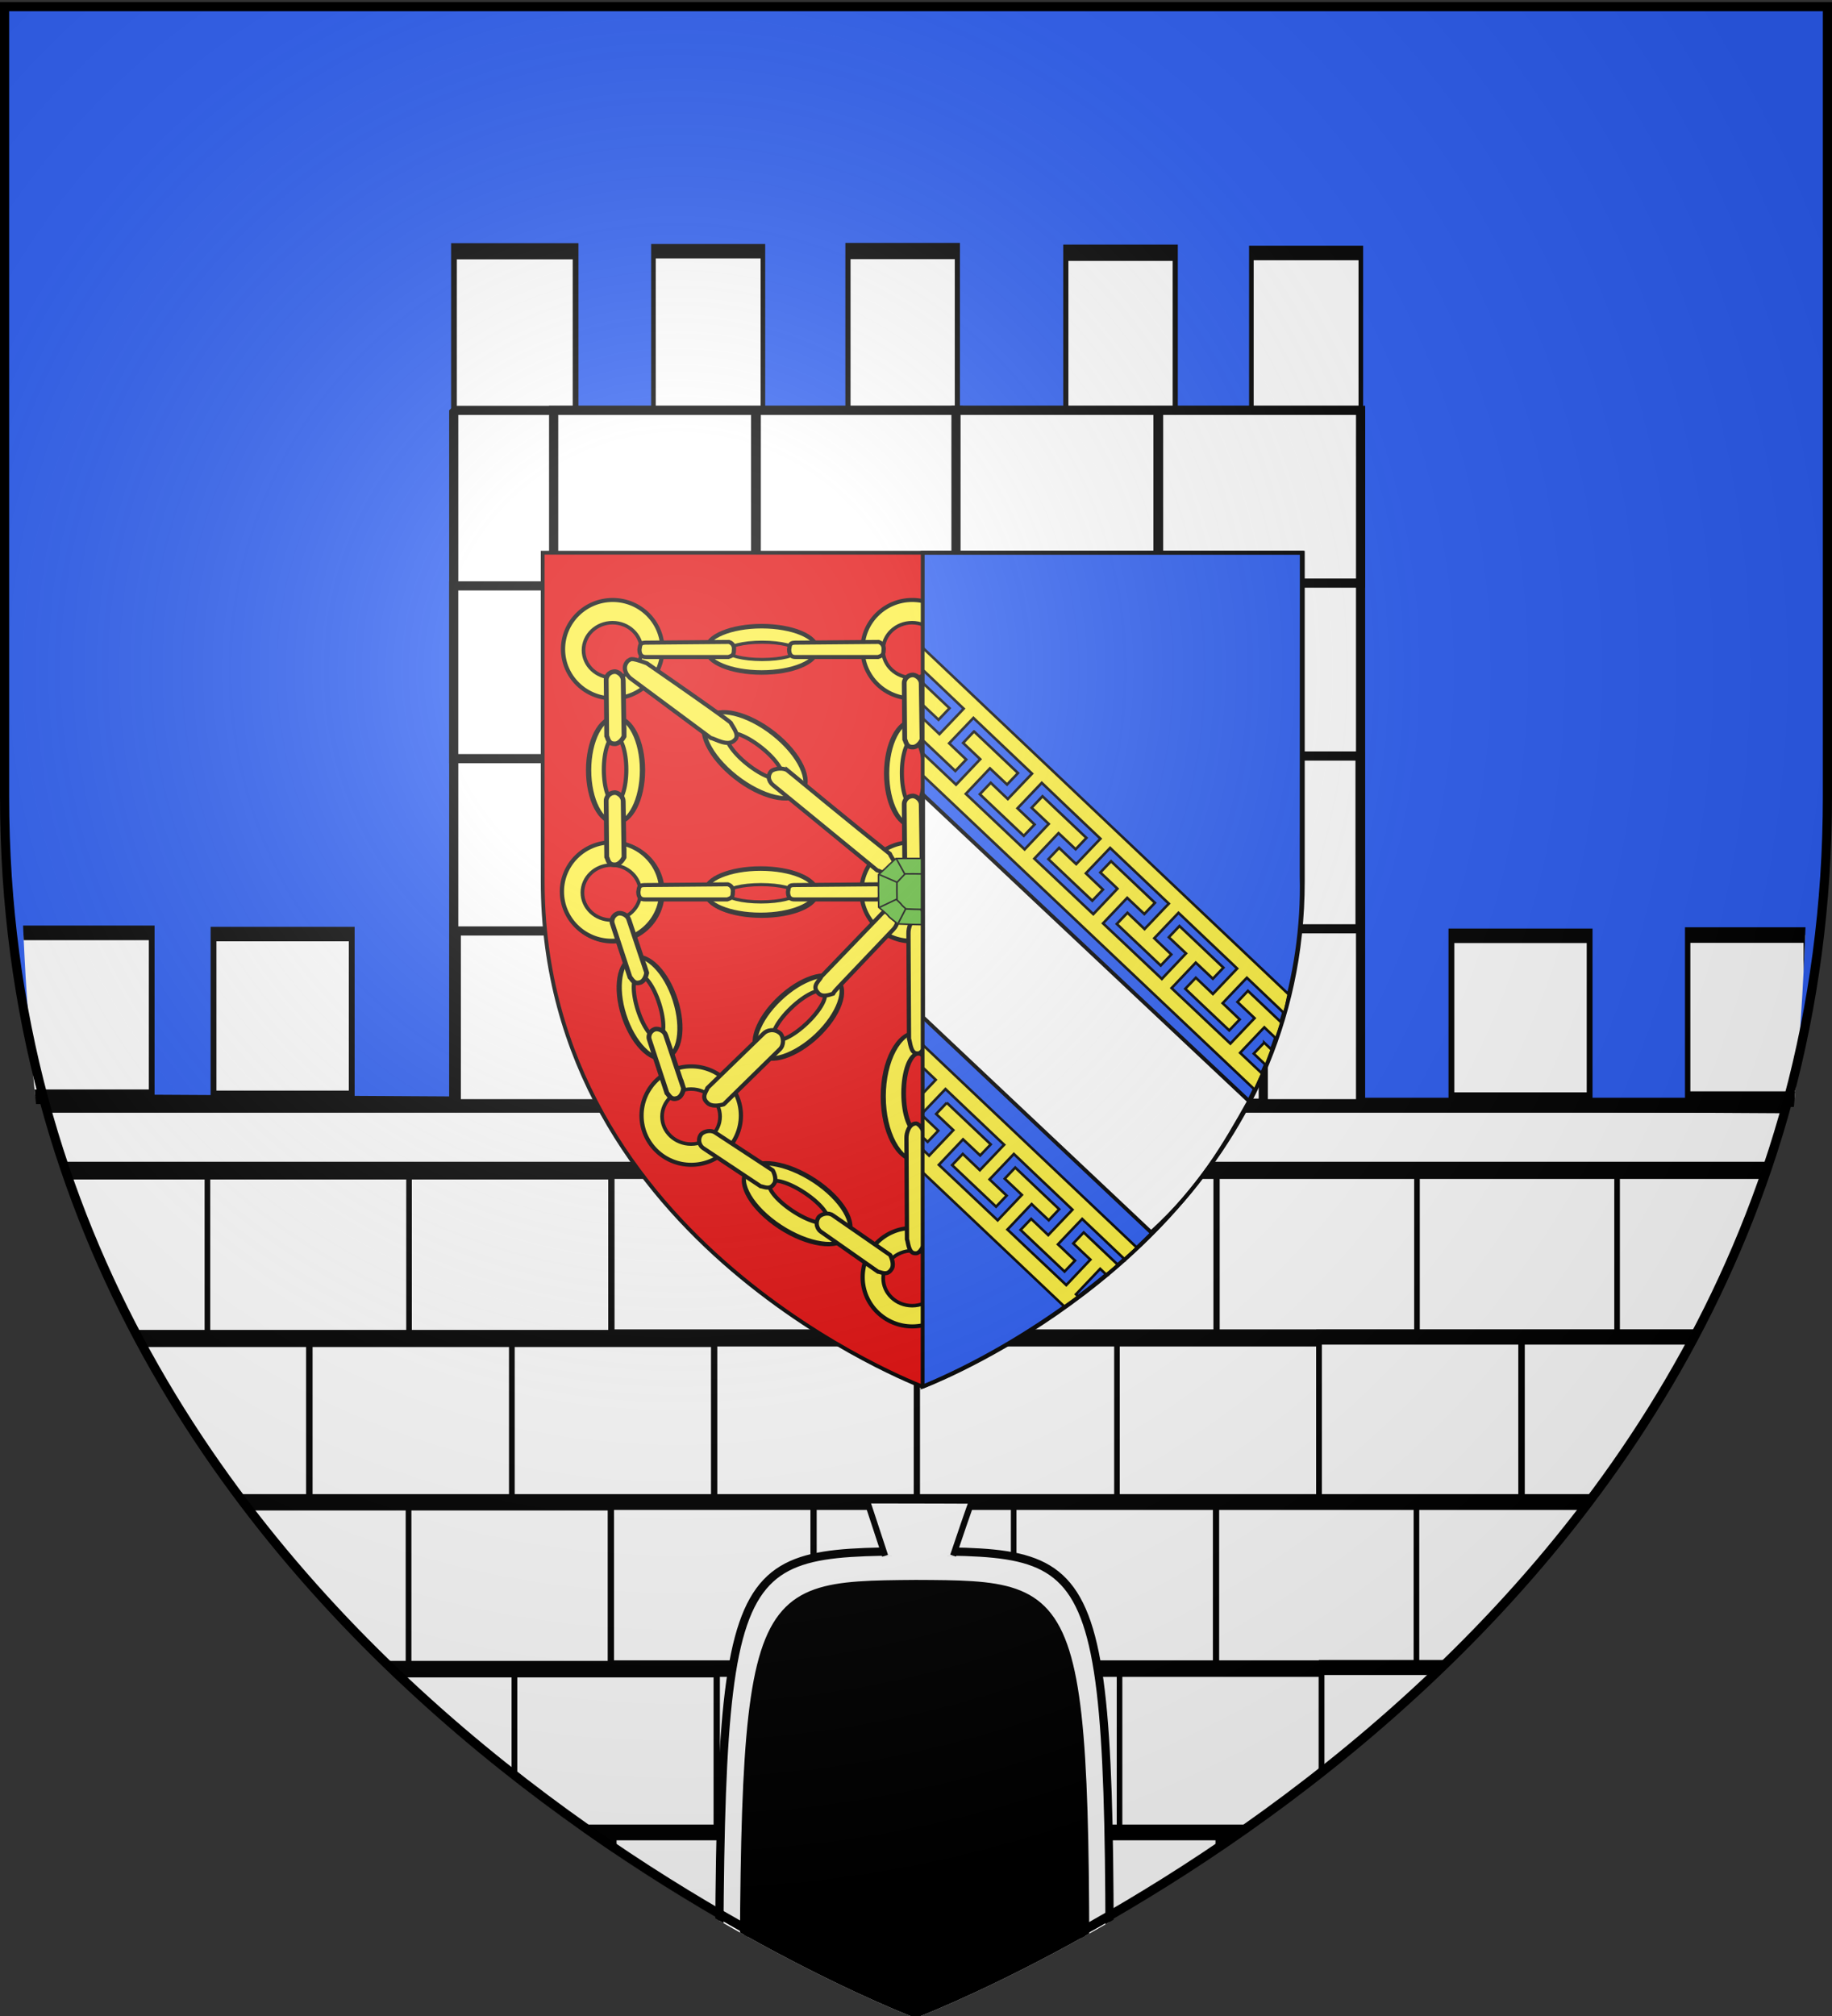 <svg xmlns="http://www.w3.org/2000/svg" xmlns:xlink="http://www.w3.org/1999/xlink" height="660" width="600" version="1.0"><rect width="100%" height="100%" fill="#333333" stroke="none"/><defs><clipPath clipPathUnits="userSpaceOnUse" id="i"><path d="M-302.304 458.255s-331.24-123.867-331.24-438.662v-285.13h662.48v285.13c0 314.795-331.24 438.662-331.24 438.662z" style="opacity:1;fill:none;fill-opacity:1;fill-rule:evenodd;stroke:#000;stroke-width:3.319;stroke-linecap:butt;stroke-linejoin:miter;stroke-miterlimit:4;stroke-dasharray:none;stroke-opacity:1;display:inline"/></clipPath><clipPath clipPathUnits="userSpaceOnUse" id="g"><path d="M-475.026 520.766s-298.5-112.32-298.5-397.772v-258.551h597v258.551c0 285.452-298.5 397.772-298.5 397.772z" style="opacity:1;fill:none;fill-opacity:1;fill-rule:evenodd;stroke:#000;stroke-width:3;stroke-linecap:butt;stroke-linejoin:miter;stroke-miterlimit:4;stroke-dasharray:none;stroke-opacity:1;display:inline"/></clipPath><clipPath clipPathUnits="userSpaceOnUse" id="f"><path d="M-475.026 520.766s-298.5-112.32-298.5-397.772v-258.551h597v258.551c0 285.452-298.5 397.772-298.5 397.772z" style="opacity:1;fill:none;fill-opacity:1;fill-rule:evenodd;stroke:#000;stroke-width:3;stroke-linecap:butt;stroke-linejoin:miter;stroke-miterlimit:4;stroke-dasharray:none;stroke-opacity:1;display:inline"/></clipPath><clipPath clipPathUnits="userSpaceOnUse" id="e"><path d="M-475.026 520.766s-298.5-112.32-298.5-397.772v-258.551h597v258.551c0 285.452-298.5 397.772-298.5 397.772z" style="opacity:1;fill:none;fill-opacity:1;fill-rule:evenodd;stroke:#000;stroke-width:3;stroke-linecap:butt;stroke-linejoin:miter;stroke-miterlimit:4;stroke-dasharray:none;stroke-opacity:1;display:inline"/></clipPath><clipPath clipPathUnits="userSpaceOnUse" id="d"><path d="M-475.026 520.766s-298.5-112.32-298.5-397.772v-258.551h597v258.551c0 285.452-298.5 397.772-298.5 397.772z" style="opacity:1;fill:none;fill-opacity:1;fill-rule:evenodd;stroke:#000;stroke-width:3;stroke-linecap:butt;stroke-linejoin:miter;stroke-miterlimit:4;stroke-dasharray:none;stroke-opacity:1;display:inline"/></clipPath><clipPath clipPathUnits="userSpaceOnUse" id="c"><path d="M300.398 532.707S.883 490.623.883 383.67v-96.874h599.031v96.874c0 106.954-299.516 149.038-299.516 149.038z" style="opacity:1;fill:none;fill-opacity:1;fill-rule:evenodd;stroke:#000;stroke-width:1.839;stroke-linecap:butt;stroke-linejoin:miter;stroke-miterlimit:4;stroke-dasharray:none;stroke-opacity:1;display:inline"/></clipPath><linearGradient id="b"><stop style="stop-color:white;stop-opacity:.314" offset="0"/><stop offset=".19" style="stop-color:white;stop-opacity:.251"/><stop style="stop-color:#6b6b6b;stop-opacity:.125" offset=".6"/><stop style="stop-color:black;stop-opacity:.125" offset="1"/></linearGradient><linearGradient id="a"><stop offset="0" style="stop-color:#fd0000;stop-opacity:1"/><stop style="stop-color:#e77275;stop-opacity:.659" offset=".5"/><stop style="stop-color:black;stop-opacity:.323" offset="1"/></linearGradient><radialGradient xlink:href="#b" id="j" gradientUnits="userSpaceOnUse" gradientTransform="matrix(1.353 0 0 1.349 -77.63 -85.747)" cx="221.445" cy="226.331" fx="221.445" fy="226.331" r="300"/></defs><g style="display:inline"><path style="fill:#2b5df2;fill-opacity:1;fill-rule:evenodd;stroke:none;stroke-width:1px;stroke-linecap:butt;stroke-linejoin:miter;stroke-opacity:1" d="M300 658.5s298.5-112.32 298.5-397.772V2.176H1.5v258.552C1.5 546.18 300 658.5 300 658.5z"/><g transform="matrix(.997 0 0 2.669 .003 -761.997)" style="fill:#fff;stroke:#000;stroke-width:1.839;stroke-miterlimit:4;stroke-dasharray:none;stroke-opacity:1;display:inline" clip-path="url(#c)"><path style="fill:#fff;fill-opacity:1;stroke:#000;stroke-width:1.839;stroke-miterlimit:4;stroke-dasharray:none;stroke-opacity:1" d="M200.949 429.191h66.368v20.291h-66.368z"/><path style="fill:#fff;fill-opacity:1;stroke:#000;stroke-width:1.839;stroke-miterlimit:4;stroke-dasharray:none;stroke-opacity:1;display:inline" d="M267.529 429.191h66.368v20.291h-66.368z"/><path style="fill:#fff;fill-opacity:1;stroke:#000;stroke-width:1.839;stroke-miterlimit:4;stroke-dasharray:none;stroke-opacity:1;display:inline" d="M333.157 429.191h66.368v20.291h-66.368zM399.737 429.191h66.368v20.291h-66.368z"/><path style="fill:#fff;fill-opacity:1;stroke:#000;stroke-width:1.839;stroke-miterlimit:4;stroke-dasharray:none;stroke-opacity:1;display:inline" d="M465.47 429.191h66.368v20.291H465.47z"/><path style="fill:#fff;fill-opacity:1;stroke:#000;stroke-width:1.839;stroke-miterlimit:4;stroke-dasharray:none;stroke-opacity:1;display:inline" d="M531.205 429.191h67.564v20.291h-67.564zM134.351 429.257h66.368v20.291h-66.368z"/><path style="fill:#fff;fill-opacity:1;stroke:#000;stroke-width:1.839;stroke-miterlimit:4;stroke-dasharray:none;stroke-opacity:1;display:inline" d="M67.994 429.257h66.368v20.291H67.994z"/><path style="fill:#fff;fill-opacity:1;stroke:#000;stroke-width:1.839;stroke-miterlimit:4;stroke-dasharray:none;stroke-opacity:1;display:inline" d="M1.759 429.256h66.368v20.291H1.759zM234.709 449.74h66.368v20.291h-66.368zM301.289 449.74h66.368v20.291h-66.368z"/><path style="fill:#fff;fill-opacity:1;stroke:#000;stroke-width:1.839;stroke-miterlimit:4;stroke-dasharray:none;stroke-opacity:1;display:inline" d="M366.917 449.74h66.368v20.291h-66.368zM168.111 449.806h66.368v20.291h-66.368z"/><path style="fill:#fff;fill-opacity:1;stroke:#000;stroke-width:1.839;stroke-miterlimit:4;stroke-dasharray:none;stroke-opacity:1;display:inline" d="M101.754 449.806h66.368v20.291h-66.368zM35.096 449.805h66.368v20.291H35.096zM499.962 449.515h66.368v20.291h-66.368zM433.305 449.514h66.368v20.291h-66.368z"/><path d="M1.478 469.693h595.941" style="fill:#fff;fill-rule:evenodd;stroke:#000;stroke-width:1.839;stroke-linecap:butt;stroke-linejoin:miter;stroke-miterlimit:4;stroke-dasharray:none;stroke-opacity:1;display:inline"/><path style="fill:#fff;fill-opacity:1;stroke:#000;stroke-width:1.839;stroke-miterlimit:4;stroke-dasharray:none;stroke-opacity:1;display:inline" d="M200.775 469.787h66.368v20.291h-66.368zM267.355 469.787h66.368v20.291h-66.368z"/><path style="fill:#fff;fill-opacity:1;stroke:#000;stroke-width:1.839;stroke-miterlimit:4;stroke-dasharray:none;stroke-opacity:1;display:inline" d="M332.983 469.787h66.368v20.291h-66.368zM399.562 469.787h66.368v20.291h-66.368z"/><path style="fill:#fff;fill-opacity:1;stroke:#000;stroke-width:1.839;stroke-miterlimit:4;stroke-dasharray:none;stroke-opacity:1;display:inline" d="M465.296 469.787h66.368v20.291h-66.368zM134.177 469.852h66.368v20.291h-66.368z"/><path style="fill:#fff;fill-opacity:1;stroke:#000;stroke-width:1.839;stroke-miterlimit:4;stroke-dasharray:none;stroke-opacity:1;display:inline" d="M67.819 469.852h66.368v20.291H67.819zM235.555 490.266h66.368v20.291h-66.368zM302.135 490.266h66.368v20.291h-66.368z"/><path style="fill:#fff;fill-opacity:1;stroke:#000;stroke-width:1.839;stroke-miterlimit:4;stroke-dasharray:none;stroke-opacity:1;display:inline" d="M367.762 490.266h66.368v20.291h-66.368zM168.957 490.331h66.368v20.291h-66.368z"/><path style="fill:#fff;fill-opacity:1;stroke:#000;stroke-width:1.839;stroke-miterlimit:4;stroke-dasharray:none;stroke-opacity:1;display:inline" d="M102.599 490.332h66.368v20.291h-66.368zM434.15 490.04h66.368v20.291H434.15z"/><path d="M2.323 510.22h595.942" style="fill:#fff;fill-rule:evenodd;stroke:#000;stroke-width:1.839;stroke-linecap:butt;stroke-linejoin:miter;stroke-miterlimit:4;stroke-dasharray:none;stroke-opacity:1;display:inline"/><path style="fill:#fff;fill-opacity:1;stroke:#000;stroke-width:1.839;stroke-miterlimit:4;stroke-dasharray:none;stroke-opacity:1;display:inline" d="M201.62 510.313h66.368v20.291H201.62zM268.2 510.313h66.368v20.291H268.2z"/><path style="fill:#fff;fill-opacity:1;stroke:#000;stroke-width:1.839;stroke-miterlimit:4;stroke-dasharray:none;stroke-opacity:1;display:inline" d="M333.828 510.313h66.368v20.291h-66.368zM.138 449.492h34.488v20.286H.138M566.675 489.671h31.395v20.59h-31.395zM566.252 449.687h32.591v19.693h-32.591zM1.79 421.068h596.813v7.852H1.79z"/></g><path style="fill:none;fill-opacity:1;fill-rule:nonzero;stroke:#000;stroke-width:3;stroke-linecap:round;stroke-linejoin:round;stroke-miterlimit:4;stroke-dasharray:none;stroke-dashoffset:0;stroke-opacity:1;display:inline" d="M-178.748 512.82c.526-9.224.798-18.669.798-28.283l.424-260.503-599.426-3.434-.146 263.937c0 11.688.403 23.125 1.173 34.22l597.177-5.937z" clip-path="url(#d)" transform="translate(774.408 138.996)"/><path style="fill:#fff;fill-opacity:1;stroke:#000;stroke-width:5.032;stroke-miterlimit:4;stroke-dasharray:none;stroke-opacity:1;display:inline" clip-path="url(#e)" transform="matrix(.35 0 0 1.015 653.883 136.052)" d="M-289.003 167.556h110.938v52.925h-110.938z"/><path style="fill:#fff;fill-opacity:1;stroke:#000;stroke-width:4.72;stroke-miterlimit:4;stroke-dasharray:none;stroke-opacity:1;display:inline" clip-path="url(#f)" transform="matrix(.398 0 0 1.014 314.564 136.35)" d="M-776.466 166.71h110.938v52.925h-110.938z"/><path id="h" style="fill:#fff;fill-opacity:1;stroke:#000;stroke-width:4.666;stroke-miterlimit:4;stroke-dasharray:none;stroke-opacity:1;display:inline" clip-path="url(#g)" transform="matrix(.408 0 0 1.013 318.43 136.398)" d="M-609.065 167.223h110.938v52.925h-110.938z"/><path transform="matrix(.408 0 0 1.013 723.854 136.97)" clip-path="url(#g)" style="fill:#fff;fill-opacity:1;stroke:#000;stroke-width:4.666;stroke-miterlimit:4;stroke-dasharray:none;stroke-opacity:1;display:inline" d="M-609.065 167.223h110.938v52.925h-110.938z"/><path style="fill:#fff;fill-opacity:1;stroke:#000;stroke-width:5.235;stroke-miterlimit:4;stroke-dasharray:none;stroke-opacity:1;display:inline" clip-path="url(#g)" transform="matrix(.359 0 0 1.013 367.335 -87.148)" d="M-609.065 167.223h110.938v52.925h-110.938z"/><use style="display:inline;stroke-width:3.366;stroke-miterlimit:4;stroke-dasharray:none" xlink:href="#h" transform="matrix(.792 0 0 1.003 158.624 -224.473)" width="600" height="660"/><path transform="matrix(.323 0 0 1.016 474.443 -87.726)" clip-path="url(#g)" style="fill:#fff;fill-opacity:1;stroke:#000;stroke-width:5.235;stroke-miterlimit:4;stroke-dasharray:none;stroke-opacity:1;display:inline" d="M-609.065 167.223h110.938v52.925h-110.938z"/><path style="fill:#fff;fill-opacity:1;stroke:#000;stroke-width:5.235;stroke-miterlimit:4;stroke-dasharray:none;stroke-opacity:1;display:inline" clip-path="url(#g)" transform="matrix(.323 0 0 1.016 545.797 -87.152)" d="M-609.065 167.223h110.938v52.925h-110.938z"/><use style="stroke-width:3.366;stroke-miterlimit:4;stroke-dasharray:none;display:inline" xlink:href="#h" transform="matrix(.792 0 0 1.003 354.454 -223.9)" width="600" height="660"/></g><g style="stroke-width:3;stroke-miterlimit:4;stroke-dasharray:none"><path style="opacity:1;fill:#fff;fill-opacity:1;fill-rule:evenodd;stroke:#000;stroke-width:3;stroke-linecap:round;stroke-linejoin:bevel;stroke-miterlimit:4;stroke-dasharray:none;stroke-dashoffset:0;stroke-opacity:1;display:inline" d="M1.501-408.499h296.998v226.998H1.501z" transform="translate(147.1 542.84)"/><path style="fill:#fff;fill-opacity:1;stroke:#000;stroke-width:3;stroke-miterlimit:4;stroke-dasharray:none;stroke-opacity:1;display:inline" d="M34.224-408.505h66.149v56.566H34.224zM100.585-408.505h66.149v56.566h-66.149z" transform="translate(147.1 542.84)"/><path style="fill:#fff;fill-opacity:1;stroke:#000;stroke-width:3;stroke-miterlimit:4;stroke-dasharray:none;stroke-opacity:1;display:inline" d="M165.996-408.506h66.149v56.566h-66.149zM232.356-408.505h66.149v56.566h-66.149zM67.873-351.219h66.149v56.566H67.873zM134.233-351.219h66.149v56.566h-66.149z" transform="translate(147.1 542.84)"/><path style="fill:#fff;fill-opacity:1;stroke:#000;stroke-width:3;stroke-miterlimit:4;stroke-dasharray:none;stroke-opacity:1;display:inline" d="M199.645-351.219h66.149v56.566h-66.149zM1.494-351.037h66.149v56.566H1.494z" transform="translate(147.1 542.84)"/><path style="fill:#fff;fill-opacity:1;stroke:#000;stroke-width:3;stroke-miterlimit:4;stroke-dasharray:none;stroke-opacity:1;display:inline" d="M34.051-295.334H100.2v56.566H34.051zM100.411-295.334h66.149v56.566h-66.149z" transform="translate(147.1 542.84)"/><path style="fill:#fff;fill-opacity:1;stroke:#000;stroke-width:3;stroke-miterlimit:4;stroke-dasharray:none;stroke-opacity:1;display:inline" d="M165.822-295.334h66.149v56.566h-66.149zM232.183-295.334h66.149v56.566h-66.149zM68.716-238.243h66.149v56.566H68.716zM135.076-238.243h66.149v56.566h-66.149z" transform="translate(147.1 542.84)"/><path style="fill:#fff;fill-opacity:1;stroke:#000;stroke-width:3;stroke-miterlimit:4;stroke-dasharray:none;stroke-opacity:1;display:inline" d="M200.488-238.243h66.149v56.566h-66.149zM2.337-238.061h66.149v56.566H2.337z" transform="translate(147.1 542.84)"/></g><g style="display:inline"><path style="fill:#e20909;fill-opacity:1;fill-rule:evenodd;stroke:none;stroke-width:1px;stroke-linecap:butt;stroke-linejoin:miter;stroke-opacity:1;display:inline" d="M-171.148 687.835s298.5-112.32 298.5-397.772V31.51h-597v258.552c0 285.451 298.5 397.772 298.5 397.772z" transform="matrix(.417 0 0 .416 373.194 167.844)"/><g style="fill:#fcef3c;display:inline"><g style="fill:#fcef3c;display:inline"><path style="fill:#fcef3c;stroke:#000;stroke-width:3;stroke-miterlimit:4;stroke-dasharray:none;stroke-opacity:1" transform="matrix(.463 0 0 .442 437.938 104.568)" d="M-421.775 589.704c0 20.13-15.737 36.45-35.148 36.45-19.412 0-35.148-16.32-35.148-36.45 0-20.13 15.736-36.45 35.148-36.45 19.411 0 35.148 16.32 35.148 36.45z"/><path style="fill:#e20909;stroke:#000;stroke-width:2.74;stroke-miterlimit:4;stroke-dasharray:none;stroke-opacity:1" transform="matrix(.442 0 0 .419 428 118.187)" d="M-434.793 590.355c0 11.863-9.617 21.48-21.48 21.48-11.862 0-21.479-9.617-21.479-21.48s9.617-21.48 21.48-21.48c11.862 0 21.479 9.617 21.479 21.48z"/></g><g style="fill:#fcef3c;display:inline"><path style="fill:#fcef3c;stroke:#000;stroke-width:3;stroke-miterlimit:4;stroke-dasharray:none;stroke-opacity:1" transform="matrix(.463 0 0 .442 586.724 104.568)" d="M-421.775 589.704c0 20.13-15.737 36.45-35.148 36.45-19.412 0-35.148-16.32-35.148-36.45 0-20.13 15.736-36.45 35.148-36.45 19.411 0 35.148 16.32 35.148 36.45z"/><path style="fill:#fcef3c;stroke:#000;stroke-width:2.74;stroke-miterlimit:4;stroke-dasharray:none;stroke-opacity:1" transform="matrix(.442 0 0 .419 576.785 118.187)" d="M-434.793 590.355c0 11.863-9.617 21.48-21.48 21.48-11.862 0-21.479-9.617-21.479-21.48s9.617-21.48 21.48-21.48c11.862 0 21.479 9.617 21.479 21.48z"/></g><g style="fill:#fcef3c;display:inline"><path style="fill:#fcef3c;stroke:#000;stroke-width:3;stroke-miterlimit:4;stroke-dasharray:none;stroke-opacity:1" transform="matrix(.463 0 0 .442 510.352 157.482)" d="M-421.775 589.704c0 20.13-15.737 36.45-35.148 36.45-19.412 0-35.148-16.32-35.148-36.45 0-20.13 15.736-36.45 35.148-36.45 19.411 0 35.148 16.32 35.148 36.45z"/><path style="fill:#e20909;stroke:#000;stroke-width:2.74;stroke-miterlimit:4;stroke-dasharray:none;stroke-opacity:1" transform="matrix(.442 0 0 .419 500.414 171.101)" d="M-434.793 590.355c0 11.863-9.617 21.48-21.48 21.48-11.862 0-21.479-9.617-21.479-21.48s9.617-21.48 21.48-21.48c11.862 0 21.479 9.617 21.479 21.48z"/></g><path style="fill:#fcef3c;stroke:#000;stroke-width:3.335;stroke-miterlimit:4;stroke-dasharray:none;stroke-opacity:1;display:inline" transform="matrix(-.262 -.25 -.367 .35 456.947 50.923)" d="M-287.596 562.246c.005 9.39-21.88 17.004-48.877 17.004-26.998 0-48.883-7.614-48.877-17.004-.006-9.39 21.879-17.005 48.877-17.005s48.882 7.614 48.877 17.005z"/><path style="fill:#fcef3c;stroke:#000;stroke-width:3.335;stroke-miterlimit:4;stroke-dasharray:none;stroke-opacity:1;display:inline" transform="matrix(-.262 .25 -.367 -.35 379.663 613.872)" d="M-287.596 562.246c.005 9.39-21.88 17.004-48.877 17.004-26.998 0-48.883-7.614-48.877-17.004-.006-9.39 21.879-17.005 48.877-17.005s48.882 7.614 48.877 17.005z"/><path style="fill:#e20909;stroke:#000;stroke-width:3.109;stroke-miterlimit:4;stroke-dasharray:none;stroke-opacity:1;display:inline" transform="matrix(-.272 .26 -.306 -.292 340.756 583.047)" d="M-307.43 557.995c.006 4.696-13.316 8.504-29.752 8.504-16.435 0-29.757-3.808-29.751-8.504-.006-4.695 13.316-8.503 29.751-8.503 16.436 0 29.758 3.808 29.752 8.503z"/><path style="fill:#fcef3c;fill-rule:evenodd;stroke:#000;stroke-width:3;stroke-linecap:butt;stroke-linejoin:miter;stroke-miterlimit:4;stroke-dasharray:none;stroke-opacity:1;display:inline" d="M-162.192 425.187c-41.566 42.677-39.598 40.712-39.598 40.712-3.048.92-9.006 2.046-11.825-1.357-4.352-4.202-.143-8.658.32-10.776l39.775-40.418c1.915-2.135 7.457-4.183 12.015.31 2.102 2.877 2.423 8.389-.687 11.529z" transform="matrix(.463 0 0 .442 330.469 155.608)"/><g style="fill:#fcef3c;display:inline"><path style="fill:#fcef3c;stroke:#000;stroke-width:2.871;stroke-miterlimit:4;stroke-dasharray:none;stroke-opacity:1" transform="matrix(.338 -.222 -.331 -.445 637.648 567.965)" d="M-287.596 562.246c.005 9.39-21.88 17.004-48.877 17.004-26.998 0-48.883-7.614-48.877-17.004-.006-9.39 21.879-17.005 48.877-17.005s48.882 7.614 48.877 17.005z"/><path style="fill:#fcef3c;stroke:#000;stroke-width:3.109;stroke-miterlimit:4;stroke-dasharray:none;stroke-opacity:1" transform="matrix(.315 -.211 -.248 -.338 582.87 510.524)" d="M-307.43 557.995c.006 4.696-13.316 8.504-29.752 8.504-16.435 0-29.757-3.808-29.751-8.504-.006-4.695 13.316-8.503 29.751-8.503 16.436 0 29.758 3.808 29.752 8.503z"/><path style="fill:#fcef3c;fill-rule:evenodd;stroke:#000;stroke-width:3;stroke-linecap:butt;stroke-linejoin:miter;stroke-miterlimit:4;stroke-dasharray:none;stroke-opacity:1;display:inline" d="M156.24 430.752c42.644 29.34 40.672 27.944 40.672 27.944 1.242 2.487 3.098 7.452.619 10.4-2.93 4.392-7.364 1.441-9.24 1.365l-40.446-28.14c-2.11-1.326-4.688-5.793-1.541-10.406 2.138-2.25 6.79-3.366 9.936-1.163zM239.41 492c42.563 30.89 40.596 29.42 40.596 29.42 1.239 2.618 3.091 7.846.617 10.95-2.925 4.623-7.35 1.517-9.222 1.436l-40.37-29.627c-2.106-1.395-4.68-6.098-1.538-10.955 2.134-2.37 6.778-3.544 9.917-1.225z" transform="matrix(.463 0 0 -.442 238.65 606.126)"/></g><path style="fill:#fcef3c;stroke:#000;stroke-width:2.542;stroke-miterlimit:4;stroke-dasharray:none;stroke-opacity:1;display:inline" transform="matrix(0 .432 -.66 0 671.58 504.327)" d="M-287.596 562.246c.005 9.39-21.88 17.004-48.877 17.004-26.998 0-48.883-7.614-48.877-17.004-.006-9.39 21.879-17.005 48.877-17.005s48.882 7.614 48.877 17.005z"/><path style="fill:#e20909;stroke:#000;stroke-width:2.738;stroke-miterlimit:4;stroke-dasharray:none;stroke-opacity:1;display:inline" transform="matrix(0 .435 -.566 0 616.59 504.562)" d="M-307.43 557.995c.006 4.696-13.316 8.504-29.752 8.504-16.435 0-29.757-3.808-29.751-8.504-.006-4.695 13.316-8.503 29.751-8.503 16.436 0 29.758 3.808 29.752 8.503z"/><path style="fill:#fcef3c;fill-rule:evenodd;stroke:#000;stroke-width:3;stroke-linecap:butt;stroke-linejoin:miter;stroke-miterlimit:4;stroke-dasharray:none;stroke-opacity:1;display:inline" d="M-59.606 491.476c.65 78.655.65 74.983.65 74.983-1.19 3.702-3.89 10.314-7.373 9.766-4.787.134-4.928-7.956-5.855-10.366l-.387-74.873c-.125-3.782 1.828-10.866 6.893-10.922 2.786.727 6.053 5.576 6.072 11.412z" transform="matrix(.463 0 0 .442 330.469 155.608)"/><g style="fill:#fcef3c;display:inline"><g style="fill:#fcef3c"><path style="fill:#fcef3c;stroke:#000;stroke-width:3;stroke-miterlimit:4;stroke-dasharray:none;stroke-opacity:1" transform="matrix(.463 0 0 .442 412.265 31.47)" d="M-421.775 589.704c0 20.13-15.737 36.45-35.148 36.45-19.412 0-35.148-16.32-35.148-36.45 0-20.13 15.736-36.45 35.148-36.45 19.411 0 35.148 16.32 35.148 36.45z"/><path style="fill:#fcef3c;stroke:#000;stroke-width:2.74;stroke-miterlimit:4;stroke-dasharray:none;stroke-opacity:1" transform="matrix(.496 0 0 .495 426.906 -.077)" d="M-434.793 590.355c0 11.863-9.617 21.48-21.48 21.48-11.862 0-21.479-9.617-21.479-21.48s9.617-21.48 21.48-21.48c11.862 0 21.479 9.617 21.479 21.48z"/></g><g style="fill:#fcef3c"><path style="fill:#fcef3c;stroke:#000;stroke-width:3;stroke-miterlimit:4;stroke-dasharray:none;stroke-opacity:1" transform="matrix(.463 0 0 .442 510.28 31.47)" d="M-421.775 589.704c0 20.13-15.737 36.45-35.148 36.45-19.412 0-35.148-16.32-35.148-36.45 0-20.13 15.736-36.45 35.148-36.45 19.411 0 35.148 16.32 35.148 36.45z"/><path style="fill:#fcef3c;stroke:#000;stroke-width:2.74;stroke-miterlimit:4;stroke-dasharray:none;stroke-opacity:1" transform="matrix(.496 0 0 .495 524.921 -.077)" d="M-434.793 590.355c0 11.863-9.617 21.48-21.48 21.48-11.862 0-21.479-9.617-21.479-21.48s9.617-21.48 21.48-21.48c11.862 0 21.479 9.617 21.479 21.48z"/></g><g style="fill:#fcef3c"><path style="fill:#fcef3c;stroke:#000;stroke-width:3;stroke-miterlimit:4;stroke-dasharray:none;stroke-opacity:1" transform="matrix(.463 0 0 .442 608.296 31.47)" d="M-421.775 589.704c0 20.13-15.737 36.45-35.148 36.45-19.412 0-35.148-16.32-35.148-36.45 0-20.13 15.736-36.45 35.148-36.45 19.411 0 35.148 16.32 35.148 36.45z"/><path style="fill:#fcef3c;stroke:#000;stroke-width:2.74;stroke-miterlimit:4;stroke-dasharray:none;stroke-opacity:1" transform="matrix(.496 0 0 .495 622.936 -.077)" d="M-434.793 590.355c0 11.863-9.617 21.48-21.48 21.48-11.862 0-21.479-9.617-21.479-21.48s9.617-21.48 21.48-21.48c11.862 0 21.479 9.617 21.479 21.48z"/></g><g style="fill:#fcef3c"><path style="fill:#fcef3c;stroke:#000;stroke-width:3.335;stroke-miterlimit:4;stroke-dasharray:none;stroke-opacity:1" transform="matrix(.372 0 0 .446 374.628 41.41)" d="M-287.596 562.246c.005 9.39-21.88 17.004-48.877 17.004-26.998 0-48.883-7.614-48.877-17.004-.006-9.39 21.879-17.005 48.877-17.005s48.882 7.614 48.877 17.005z"/><path style="fill:#fcef3c;stroke:#000;stroke-width:3.109;stroke-miterlimit:4;stroke-dasharray:none;stroke-opacity:1" transform="matrix(.43 0 0 .444 394.695 44.731)" d="M-307.43 557.995c.006 4.696-13.316 8.504-29.752 8.504-16.435 0-29.757-3.808-29.751-8.504-.006-4.695 13.316-8.503 29.751-8.503 16.436 0 29.758 3.808 29.752 8.503z"/></g><g style="fill:#fcef3c"><path style="fill:#fcef3c;stroke:#000;stroke-width:3.335;stroke-miterlimit:4;stroke-dasharray:none;stroke-opacity:1" transform="matrix(.372 0 0 .446 472.643 41.41)" d="M-287.596 562.246c.005 9.39-21.88 17.004-48.877 17.004-26.998 0-48.883-7.614-48.877-17.004-.006-9.39 21.879-17.005 48.877-17.005s48.882 7.614 48.877 17.005z"/><g style="fill:#fcef3c"><path style="fill:#fcef3c;stroke:#000;stroke-width:3.109;stroke-miterlimit:4;stroke-dasharray:none;stroke-opacity:1" transform="matrix(.43 0 0 .444 492.71 44.731)" d="M-307.43 557.995c.006 4.696-13.316 8.504-29.752 8.504-16.435 0-29.757-3.808-29.751-8.504-.006-4.695 13.316-8.503 29.751-8.503 16.436 0 29.758 3.808 29.752 8.503z"/></g></g><g style="fill:#fcef3c"><path style="fill:#fcef3c;fill-rule:evenodd;stroke:#000;stroke-width:3;stroke-linecap:butt;stroke-linejoin:miter;stroke-miterlimit:4;stroke-dasharray:none;stroke-opacity:1" d="M99.219 67.505c59.267-.452 59.418-.452 59.418-.452 2.79.827 3.882 2.705 3.469 5.127.1 3.329-2.105 3.427-3.921 4.072H99.822c-2.85.087-4.783-1.002-4.826-4.524.548-1.938-.174-4.21 4.223-4.223z" transform="matrix(.463 0 0 .442 165.54 260.545)"/></g><g style="fill:#fcef3c"><path style="fill:#fcef3c;fill-rule:evenodd;stroke:#000;stroke-width:3;stroke-linecap:butt;stroke-linejoin:miter;stroke-miterlimit:4;stroke-dasharray:none;stroke-opacity:1;display:inline" d="M209.203 67.82c59.267-.453 59.418-.453 59.418-.453 2.79.827 3.882 2.706 3.469 5.127.101 3.33-2.105 3.427-3.921 4.072h-58.363c-2.849.087-4.783-1.002-4.826-4.524.548-1.938-.174-4.21 4.223-4.223z" transform="matrix(.463 0 0 .442 163.599 260.406)"/></g><path style="fill:#fcef3c;fill-rule:evenodd;stroke:#000;stroke-width:3;stroke-linecap:butt;stroke-linejoin:miter;stroke-miterlimit:4;stroke-dasharray:none;stroke-opacity:1;display:inline" d="M317.706 68.091c59.267-.452 59.418-.452 59.418-.452 2.79.827 3.881 2.705 3.468 5.127.102 3.329-2.105 3.427-3.92 4.072h-58.363c-2.85.087-4.784-1.002-4.826-4.524.548-1.938-.175-4.21 4.223-4.223zM423.5 68.091c59.268-.452 59.419-.452 59.419-.452 2.79.827 3.881 2.705 3.468 5.127.102 3.329-2.105 3.427-3.92 4.072h-58.363c-2.85.087-4.784-1.002-4.826-4.524.548-1.938-.175-4.21 4.223-4.223z" transform="matrix(.463 0 0 .442 162.345 260.286)"/></g><g style="fill:#fcef3c;display:inline"><g style="fill:#fcef3c"><path style="fill:#fcef3c;stroke:#000;stroke-width:3;stroke-miterlimit:4;stroke-dasharray:none;stroke-opacity:1" transform="matrix(.463 0 0 .442 412.223 -48.12)" d="M-421.775 589.704c0 20.13-15.737 36.45-35.148 36.45-19.412 0-35.148-16.32-35.148-36.45 0-20.13 15.736-36.45 35.148-36.45 19.411 0 35.148 16.32 35.148 36.45z"/><path style="fill:#e20909;stroke:#000;stroke-width:2.74;stroke-miterlimit:4;stroke-dasharray:none;stroke-opacity:1" transform="matrix(.442 0 0 .419 402.285 -34.5)" d="M-434.793 590.355c0 11.863-9.617 21.48-21.48 21.48-11.862 0-21.479-9.617-21.479-21.48s9.617-21.48 21.48-21.48c11.862 0 21.479 9.617 21.479 21.48z"/></g><g style="fill:#fcef3c;display:inline"><path style="fill:#fcef3c;stroke:#000;stroke-width:3;stroke-miterlimit:4;stroke-dasharray:none;stroke-opacity:1" transform="matrix(.463 0 0 .442 608.397 -48.12)" d="M-421.775 589.704c0 20.13-15.737 36.45-35.148 36.45-19.412 0-35.148-16.32-35.148-36.45 0-20.13 15.736-36.45 35.148-36.45 19.411 0 35.148 16.32 35.148 36.45z"/><path style="fill:#fcef3c;stroke:#000;stroke-width:2.74;stroke-miterlimit:4;stroke-dasharray:none;stroke-opacity:1" transform="matrix(.442 0 0 .419 598.46 -34.5)" d="M-434.793 590.355c0 11.863-9.617 21.48-21.48 21.48-11.862 0-21.479-9.617-21.479-21.48s9.617-21.48 21.48-21.48c11.862 0 21.479 9.617 21.479 21.48z"/></g><g style="fill:#fcef3c"><path style="fill:#fcef3c;stroke:#000;stroke-width:3.335;stroke-miterlimit:4;stroke-dasharray:none;stroke-opacity:1" transform="matrix(.372 0 0 .446 472.71 -38.182)" d="M-287.596 562.246c.005 9.39-21.88 17.004-48.877 17.004-26.998 0-48.883-7.614-48.877-17.004-.006-9.39 21.879-17.005 48.877-17.005s48.882 7.614 48.877 17.005z"/><g style="fill:#fcef3c"><path style="fill:#fcef3c;stroke:#000;stroke-width:3.109;stroke-miterlimit:4;stroke-dasharray:none;stroke-opacity:1" transform="matrix(.38 0 0 .333 475.83 27.273)" d="M-307.43 557.995c.006 4.696-13.316 8.504-29.752 8.504-16.435 0-29.757-3.808-29.751-8.504-.006-4.695 13.316-8.503 29.751-8.503 16.436 0 29.758 3.808 29.752 8.503z"/></g></g><g style="fill:#fcef3c;display:inline"><path style="fill:#fcef3c;stroke:#000;stroke-width:3;stroke-miterlimit:4;stroke-dasharray:none;stroke-opacity:1" transform="matrix(.463 0 0 .442 510.31 -48.12)" d="M-421.775 589.704c0 20.13-15.737 36.45-35.148 36.45-19.412 0-35.148-16.32-35.148-36.45 0-20.13 15.736-36.45 35.148-36.45 19.411 0 35.148 16.32 35.148 36.45z"/><path style="fill:#e20909;stroke:#000;stroke-width:2.74;stroke-miterlimit:4;stroke-dasharray:none;stroke-opacity:1" transform="matrix(.442 0 0 .419 500.372 -34.5)" d="M-434.793 590.355c0 11.863-9.617 21.48-21.48 21.48-11.862 0-21.479-9.617-21.479-21.48s9.617-21.48 21.48-21.48c11.862 0 21.479 9.617 21.479 21.48z"/></g><path style="fill:#fcef3c;fill-rule:evenodd;stroke:#000;stroke-width:3;stroke-linecap:butt;stroke-linejoin:miter;stroke-miterlimit:4;stroke-dasharray:none;stroke-opacity:1;display:inline" d="M918.528 65.89c59.003-.55 59.153-.55 59.153-.55 2.777 1.006 3.864 3.29 3.453 6.233.1 4.046-2.096 4.165-3.904 4.949H919.13c-2.837.106-4.763-1.218-4.805-5.499.546-2.355-.174-5.116 4.204-5.132z" transform="matrix(.463 0 0 .442 -115.867 181.273)"/><g style="fill:#fcef3c;display:inline"><path style="fill:#fcef3c;stroke:#000;stroke-width:3.335;stroke-miterlimit:4;stroke-dasharray:none;stroke-opacity:1" transform="matrix(.372 0 0 .446 374.622 -38.182)" d="M-287.596 562.246c.005 9.39-21.88 17.004-48.877 17.004-26.998 0-48.883-7.614-48.877-17.004-.006-9.39 21.879-17.005 48.877-17.005s48.882 7.614 48.877 17.005z"/><g style="fill:#fcef3c"><path style="fill:#e20909;stroke:#000;stroke-width:3.109;stroke-miterlimit:4;stroke-dasharray:none;stroke-opacity:1" transform="matrix(.38 0 0 .333 377.743 27.273)" d="M-307.43 557.995c.006 4.696-13.316 8.504-29.752 8.504-16.435 0-29.757-3.808-29.751-8.504-.006-4.695 13.316-8.503 29.751-8.503 16.436 0 29.758 3.808 29.752 8.503z"/></g></g><path style="fill:#fcef3c;fill-rule:evenodd;stroke:#000;stroke-width:3;stroke-linecap:butt;stroke-linejoin:miter;stroke-miterlimit:4;stroke-dasharray:none;stroke-opacity:1;display:inline" d="M1024.4 65.89c59.003-.55 59.153-.55 59.153-.55 2.778 1.006 3.865 3.29 3.453 6.233.101 4.046-2.095 4.165-3.903 4.949h-58.102c-2.837.106-4.762-1.218-4.804-5.499.545-2.355-.174-5.116 4.204-5.132zM812.655 65.89c59.003-.55 59.153-.55 59.153-.55 2.777 1.006 3.865 3.29 3.453 6.233.101 4.046-2.095 4.165-3.903 4.949h-58.102c-2.837.106-4.762-1.218-4.804-5.499.545-2.355-.174-5.116 4.203-5.132zM706.783 65.89c59.003-.55 59.153-.55 59.153-.55 2.777 1.006 3.864 3.29 3.453 6.233.1 4.046-2.096 4.165-3.904 4.949h-58.101c-2.837.106-4.763-1.218-4.805-5.499.546-2.355-.174-5.116 4.204-5.132z" transform="matrix(.463 0 0 .442 -115.867 181.273)"/></g><g style="fill:#fcef3c;display:inline"><g style="fill:#fcef3c"><path style="fill:#fcef3c;stroke:#000;stroke-width:3;stroke-miterlimit:4;stroke-dasharray:none;stroke-opacity:1" transform="matrix(.463 0 0 .442 411.859 31.234)" d="M-421.775 589.704c0 20.13-15.737 36.45-35.148 36.45-19.412 0-35.148-16.32-35.148-36.45 0-20.13 15.736-36.45 35.148-36.45 19.411 0 35.148 16.32 35.148 36.45z"/><path style="fill:#e20909;stroke:#000;stroke-width:2.74;stroke-miterlimit:4;stroke-dasharray:none;stroke-opacity:1" transform="matrix(.442 0 0 .419 401.92 44.854)" d="M-434.793 590.355c0 11.863-9.617 21.48-21.48 21.48-11.862 0-21.479-9.617-21.479-21.48s9.617-21.48 21.48-21.48c11.862 0 21.479 9.617 21.479 21.48z"/></g><g style="fill:#fcef3c;display:inline"><path style="fill:#fcef3c;stroke:#000;stroke-width:3;stroke-miterlimit:4;stroke-dasharray:none;stroke-opacity:1" transform="matrix(.463 0 0 .442 608.033 31.234)" d="M-421.775 589.704c0 20.13-15.737 36.45-35.148 36.45-19.412 0-35.148-16.32-35.148-36.45 0-20.13 15.736-36.45 35.148-36.45 19.411 0 35.148 16.32 35.148 36.45z"/><path style="fill:#fcef3c;stroke:#000;stroke-width:2.74;stroke-miterlimit:4;stroke-dasharray:none;stroke-opacity:1" transform="matrix(.442 0 0 .419 598.094 44.854)" d="M-434.793 590.355c0 11.863-9.617 21.48-21.48 21.48-11.862 0-21.479-9.617-21.479-21.48s9.617-21.48 21.48-21.48c11.862 0 21.479 9.617 21.479 21.48z"/></g><g style="fill:#fcef3c"><path style="fill:#fcef3c;stroke:#000;stroke-width:3.335;stroke-miterlimit:4;stroke-dasharray:none;stroke-opacity:1" transform="matrix(.372 0 0 .446 472.344 41.172)" d="M-287.596 562.246c.005 9.39-21.88 17.004-48.877 17.004-26.998 0-48.883-7.614-48.877-17.004-.006-9.39 21.879-17.005 48.877-17.005s48.882 7.614 48.877 17.005z"/><g style="fill:#fcef3c"><path style="fill:#fcef3c;stroke:#000;stroke-width:3.109;stroke-miterlimit:4;stroke-dasharray:none;stroke-opacity:1" transform="matrix(.38 0 0 .333 475.465 106.627)" d="M-307.43 557.995c.006 4.696-13.316 8.504-29.752 8.504-16.435 0-29.757-3.808-29.751-8.504-.006-4.695 13.316-8.503 29.751-8.503 16.436 0 29.758 3.808 29.752 8.503z"/></g></g><g style="fill:#fcef3c;display:inline"><path style="fill:#fcef3c;stroke:#000;stroke-width:3;stroke-miterlimit:4;stroke-dasharray:none;stroke-opacity:1" transform="matrix(.463 0 0 .442 509.946 31.234)" d="M-421.775 589.704c0 20.13-15.737 36.45-35.148 36.45-19.412 0-35.148-16.32-35.148-36.45 0-20.13 15.736-36.45 35.148-36.45 19.411 0 35.148 16.32 35.148 36.45z"/><path style="fill:#fcef3c;stroke:#000;stroke-width:2.74;stroke-miterlimit:4;stroke-dasharray:none;stroke-opacity:1" transform="matrix(.442 0 0 .419 500.007 44.854)" d="M-434.793 590.355c0 11.863-9.617 21.48-21.48 21.48-11.862 0-21.479-9.617-21.479-21.48s9.617-21.48 21.48-21.48c11.862 0 21.479 9.617 21.479 21.48z"/></g><path style="fill:#fcef3c;fill-rule:evenodd;stroke:#000;stroke-width:3;stroke-linecap:butt;stroke-linejoin:miter;stroke-miterlimit:4;stroke-dasharray:none;stroke-opacity:1;display:inline" d="M918.528 65.89c59.003-.55 59.153-.55 59.153-.55 2.777 1.006 3.864 3.29 3.453 6.233.1 4.046-2.096 4.165-3.904 4.949H919.13c-2.837.106-4.763-1.218-4.805-5.499.546-2.355-.174-5.116 4.204-5.132z" transform="matrix(.463 0 0 .442 -116.232 260.627)"/><g style="fill:#fcef3c;display:inline"><path style="fill:#fcef3c;stroke:#000;stroke-width:3.335;stroke-miterlimit:4;stroke-dasharray:none;stroke-opacity:1" transform="matrix(.372 0 0 .446 374.257 41.172)" d="M-287.596 562.246c.005 9.39-21.88 17.004-48.877 17.004-26.998 0-48.883-7.614-48.877-17.004-.006-9.39 21.879-17.005 48.877-17.005s48.882 7.614 48.877 17.005z"/><g style="fill:#fcef3c"><path style="fill:#e20909;stroke:#000;stroke-width:3.109;stroke-miterlimit:4;stroke-dasharray:none;stroke-opacity:1" transform="matrix(.38 0 0 .333 377.378 106.627)" d="M-307.43 557.995c.006 4.696-13.316 8.504-29.752 8.504-16.435 0-29.757-3.808-29.751-8.504-.006-4.695 13.316-8.503 29.751-8.503 16.436 0 29.758 3.808 29.752 8.503z"/></g></g><path style="fill:#fcef3c;fill-rule:evenodd;stroke:#000;stroke-width:3;stroke-linecap:butt;stroke-linejoin:miter;stroke-miterlimit:4;stroke-dasharray:none;stroke-opacity:1;display:inline" d="M1024.4 65.89c59.003-.55 59.153-.55 59.153-.55 2.778 1.006 3.865 3.29 3.453 6.233.101 4.046-2.095 4.165-3.903 4.949h-58.102c-2.837.106-4.762-1.218-4.804-5.499.545-2.355-.174-5.116 4.204-5.132zM812.655 65.89c59.003-.55 59.153-.55 59.153-.55 2.777 1.006 3.865 3.29 3.453 6.233.101 4.046-2.095 4.165-3.903 4.949h-58.102c-2.837.106-4.762-1.218-4.804-5.499.545-2.355-.174-5.116 4.203-5.132zM706.783 65.89c59.003-.55 59.153-.55 59.153-.55 2.777 1.006 3.864 3.29 3.453 6.233.1 4.046-2.096 4.165-3.904 4.949h-58.101c-2.837.106-4.763-1.218-4.805-5.499.546-2.355-.174-5.116 4.204-5.132z" transform="matrix(.463 0 0 .442 -116.232 260.627)"/></g><path style="fill:#fcef3c;fill-rule:evenodd;stroke:#000;stroke-width:3;stroke-linecap:butt;stroke-linejoin:miter;stroke-miterlimit:4;stroke-dasharray:none;stroke-opacity:1;display:inline" d="M-58.254 339.819c.646 81.996.646 78.168.646 78.168-1.182 3.86-3.866 10.753-7.327 10.181-4.757.14-4.897-8.294-5.819-10.806l-.384-78.054c-.124-3.942 1.817-11.328 6.85-11.386 2.769.758 6.015 5.813 6.034 11.897z" transform="matrix(.463 0 0 .442 330.469 155.608)"/><g style="fill:#fcef3c;display:inline"><path style="fill:#fcef3c;stroke:#000;stroke-width:3.335;stroke-miterlimit:4;stroke-dasharray:none;stroke-opacity:1" transform="matrix(0 .354 -.519 0 591.013 372.338)" d="M-287.596 562.246c.005 9.39-21.88 17.004-48.877 17.004-26.998 0-48.883-7.614-48.877-17.004-.006-9.39 21.879-17.005 48.877-17.005s48.882 7.614 48.877 17.005z"/><path style="fill:#e20909;stroke:#000;stroke-width:3.109;stroke-miterlimit:4;stroke-dasharray:none;stroke-opacity:1" transform="matrix(0 .367 -.433 0 540.667 376.803)" d="M-307.43 557.995c.006 4.696-13.316 8.504-29.752 8.504-16.435 0-29.757-3.808-29.751-8.504-.006-4.695 13.316-8.503 29.751-8.503 16.436 0 29.758 3.808 29.752 8.503z"/><path style="fill:#fcef3c;fill-rule:evenodd;stroke:#000;stroke-width:3.405;stroke-linecap:butt;stroke-linejoin:miter;stroke-miterlimit:4;stroke-dasharray:none;stroke-opacity:1;display:inline" d="M692.263 88.045c.603 43.744.603 41.702.603 41.702-1.104 2.058-3.61 5.736-6.84 5.43-4.442.075-4.573-4.424-5.434-5.764l-.359-41.64c-.116-2.103 1.697-6.043 6.396-6.074 2.585.404 5.616 3.1 5.634 6.346zM692.263 177.66c.603 43.743.603 41.7.603 41.7-1.104 2.06-3.61 5.737-6.84 5.432-4.442.075-4.573-4.425-5.434-5.765l-.359-41.64c-.116-2.103 1.697-6.043 6.396-6.074 2.585.404 5.616 3.1 5.634 6.346z" transform="matrix(.463 0 0 .442 -18.804 184.846)"/></g><g style="fill:#fcef3c;display:inline"><path style="fill:#fcef3c;stroke:#000;stroke-width:3.335;stroke-miterlimit:4;stroke-dasharray:none;stroke-opacity:1" transform="matrix(0 .354 -.519 0 689.597 372.179)" d="M-287.596 562.246c.005 9.39-21.88 17.004-48.877 17.004-26.998 0-48.883-7.614-48.877-17.004-.006-9.39 21.879-17.005 48.877-17.005s48.882 7.614 48.877 17.005z"/><path style="fill:#fcef3c;stroke:#000;stroke-width:3.109;stroke-miterlimit:4;stroke-dasharray:none;stroke-opacity:1" transform="matrix(0 .367 -.433 0 639.251 376.644)" d="M-307.43 557.995c.006 4.696-13.316 8.504-29.752 8.504-16.435 0-29.757-3.808-29.751-8.504-.006-4.695 13.316-8.503 29.751-8.503 16.436 0 29.758 3.808 29.752 8.503z"/><path style="fill:#fcef3c;fill-rule:evenodd;stroke:#000;stroke-width:3.405;stroke-linecap:butt;stroke-linejoin:miter;stroke-miterlimit:4;stroke-dasharray:none;stroke-opacity:1;display:inline" d="M692.263 88.045c.603 43.744.603 41.702.603 41.702-1.104 2.058-3.61 5.736-6.84 5.43-4.442.075-4.573-4.424-5.434-5.764l-.359-41.64c-.116-2.103 1.697-6.043 6.396-6.074 2.585.404 5.616 3.1 5.634 6.346zM692.263 177.66c.603 43.743.603 41.7.603 41.7-1.104 2.06-3.61 5.737-6.84 5.432-4.442.075-4.573-4.425-5.434-5.765l-.359-41.64c-.116-2.103 1.697-6.043 6.396-6.074 2.585.404 5.616 3.1 5.634 6.346z" transform="matrix(.463 0 0 .442 79.78 184.687)"/></g><g style="fill:#fcef3c;display:inline"><path style="fill:#fcef3c;stroke:#000;stroke-width:2.871;stroke-miterlimit:4;stroke-dasharray:none;stroke-opacity:1" transform="matrix(-.316 .25 .37 .415 39.42 96.644)" d="M-287.596 562.246c.005 9.39-21.88 17.004-48.877 17.004-26.998 0-48.883-7.614-48.877-17.004-.006-9.39 21.879-17.005 48.877-17.005s48.882 7.614 48.877 17.005z"/><path style="fill:#fcef3c;stroke:#000;stroke-width:3.109;stroke-miterlimit:4;stroke-dasharray:none;stroke-opacity:1" transform="matrix(-.295 .236 .278 .316 99.235 149.31)" d="M-307.43 557.995c.006 4.696-13.316 8.504-29.752 8.504-16.435 0-29.757-3.808-29.751-8.504-.006-4.695 13.316-8.503 29.751-8.503 16.436 0 29.758 3.808 29.752 8.503z"/><path style="fill:#fcef3c;fill-rule:evenodd;stroke:#000;stroke-width:3;stroke-linecap:butt;stroke-linejoin:miter;stroke-miterlimit:4;stroke-dasharray:none;stroke-opacity:1;display:inline" d="M208.933 164c39.709 34.484 72.015 61.458 72.015 61.458 1.007 2.717 7.273 11.012 4.538 13.89-3.317 4.35-11.68-1.406-13.538-1.65l-73.4-62.945c-1.975-1.573-5.105-5.832-1.552-10.397 2.332-2.174 9.012-2.94 11.937-.355zM109.076 84.361c58.07 42.062 59.293 43.968 59.293 43.968 1.484 3.301 6.795 9.498 2.829 12.972-4.803 5.26-14.104-1.263-16.812-1.569L98.37 96.19c-2.888-1.92-7.684-8.214-2.54-13.731 2.084-.673.34-3.14 13.246 1.902z" transform="matrix(-.463 0 0 .442 439.583 178.438)"/></g><g style="fill:#fcef3c;display:inline"><path style="fill:#fcef3c;stroke:#000;stroke-width:3.335;stroke-miterlimit:4;stroke-dasharray:none;stroke-opacity:1" transform="matrix(0 .354 -.519 0 493.405 371.247)" d="M-287.596 562.246c.005 9.39-21.88 17.004-48.877 17.004-26.998 0-48.883-7.614-48.877-17.004-.006-9.39 21.879-17.005 48.877-17.005s48.882 7.614 48.877 17.005z"/><path style="fill:#e20909;stroke:#000;stroke-width:3.109;stroke-miterlimit:4;stroke-dasharray:none;stroke-opacity:1" transform="matrix(0 .367 -.433 0 443.059 375.712)" d="M-307.43 557.995c.006 4.696-13.316 8.504-29.752 8.504-16.435 0-29.757-3.808-29.751-8.504-.006-4.695 13.316-8.503 29.751-8.503 16.436 0 29.758 3.808 29.752 8.503z"/><path style="fill:#fcef3c;fill-rule:evenodd;stroke:#000;stroke-width:3.405;stroke-linecap:butt;stroke-linejoin:miter;stroke-miterlimit:4;stroke-dasharray:none;stroke-opacity:1;display:inline" d="M692.263 88.045c.603 43.744.603 41.702.603 41.702-1.104 2.058-3.61 5.736-6.84 5.43-4.442.075-4.573-4.424-5.434-5.764l-.359-41.64c-.116-2.103 1.697-6.043 6.396-6.074 2.585.404 5.616 3.1 5.634 6.346zM692.263 177.66c.603 43.743.603 41.7.603 41.7-1.104 2.06-3.61 5.737-6.84 5.432-4.442.075-4.573-4.425-5.434-5.765l-.359-41.64c-.116-2.103 1.697-6.043 6.396-6.074 2.585.404 5.616 3.1 5.634 6.346z" transform="matrix(.463 0 0 .442 -116.412 183.755)"/></g><g style="fill:#fcef3c;display:inline"><path style="fill:#fcef3c;stroke:#000;stroke-width:3.335;stroke-miterlimit:4;stroke-dasharray:none;stroke-opacity:1" transform="matrix(.108 .338 -.496 .145 527.952 362.11)" d="M-287.596 562.246c.005 9.39-21.88 17.004-48.877 17.004-26.998 0-48.883-7.614-48.877-17.004-.006-9.39 21.879-17.005 48.877-17.005s48.882 7.614 48.877 17.005z"/><path style="fill:#e20909;stroke:#000;stroke-width:3.109;stroke-miterlimit:4;stroke-dasharray:none;stroke-opacity:1" transform="matrix(.112 .351 -.414 .121 481.174 380.431)" d="M-307.43 557.995c.006 4.696-13.316 8.504-29.752 8.504-16.435 0-29.757-3.808-29.751-8.504-.006-4.695 13.316-8.503 29.751-8.503 16.436 0 29.758 3.808 29.752 8.503z"/><path style="fill:#fcef3c;fill-rule:evenodd;stroke:#000;stroke-width:3.405;stroke-linecap:butt;stroke-linejoin:miter;stroke-miterlimit:4;stroke-dasharray:none;stroke-opacity:1;display:inline" d="M692.263 88.045c.603 43.744.603 41.702.603 41.702-1.104 2.058-3.61 5.736-6.84 5.43-4.442.075-4.573-4.424-5.434-5.764l-.359-41.64c-.116-2.103 1.697-6.043 6.396-6.074 2.585.404 5.616 3.1 5.634 6.346zM692.263 177.66c.603 43.743.603 41.7.603 41.7-1.104 2.06-3.61 5.737-6.84 5.432-4.442.075-4.573-4.425-5.434-5.765l-.359-41.64c-.116-2.103 1.697-6.043 6.396-6.074 2.585.404 5.616 3.1 5.634 6.346z" transform="matrix(.443 -.129 .135 .423 -112.645 353.004)"/></g><g style="fill:#fcef3c;display:inline"><path style="fill:#fcef3c;stroke:#000;stroke-width:3.335;stroke-miterlimit:4;stroke-dasharray:none;stroke-opacity:1" transform="matrix(-.108 .338 .496 .145 71.911 362.31)" d="M-287.596 562.246c.005 9.39-21.88 17.004-48.877 17.004-26.998 0-48.883-7.614-48.877-17.004-.006-9.39 21.879-17.005 48.877-17.005s48.882 7.614 48.877 17.005z"/><path style="fill:#fcef3c;stroke:#000;stroke-width:3.109;stroke-miterlimit:4;stroke-dasharray:none;stroke-opacity:1" transform="matrix(-.112 .351 .414 .121 118.69 380.631)" d="M-307.43 557.995c.006 4.696-13.316 8.504-29.752 8.504-16.435 0-29.757-3.808-29.751-8.504-.006-4.695 13.316-8.503 29.751-8.503 16.436 0 29.758 3.808 29.752 8.503z"/><path style="fill:#fcef3c;fill-rule:evenodd;stroke:#000;stroke-width:3.405;stroke-linecap:butt;stroke-linejoin:miter;stroke-miterlimit:4;stroke-dasharray:none;stroke-opacity:1;display:inline" d="M692.263 88.045c.603 43.744.603 41.702.603 41.702-1.104 2.058-3.61 5.736-6.84 5.43-4.442.075-4.573-4.424-5.434-5.764l-.359-41.64c-.116-2.103 1.697-6.043 6.396-6.074 2.585.404 5.616 3.1 5.634 6.346zM692.263 177.66c.603 43.743.603 41.7.603 41.7-1.104 2.06-3.61 5.737-6.84 5.432-4.442.075-4.573-4.425-5.434-5.765l-.359-41.64c-.116-2.103 1.697-6.043 6.396-6.074 2.585.404 5.616 3.1 5.634 6.346z" transform="matrix(-.443 -.129 -.135 .423 712.508 353.204)"/></g><g style="fill:#fcef3c;display:inline"><path style="fill:#fcef3c;stroke:#000;stroke-width:2.871;stroke-miterlimit:4;stroke-dasharray:none;stroke-opacity:1" transform="matrix(.338 .222 -.331 .445 560.904 218.563)" d="M-287.596 562.246c.005 9.39-21.88 17.004-48.877 17.004-26.998 0-48.883-7.614-48.877-17.004-.006-9.39 21.879-17.005 48.877-17.005s48.882 7.614 48.877 17.005z"/><path style="fill:#e20909;stroke:#000;stroke-width:3.109;stroke-miterlimit:4;stroke-dasharray:none;stroke-opacity:1" transform="matrix(.315 .211 -.248 .338 506.125 276.004)" d="M-307.43 557.995c.006 4.696-13.316 8.504-29.752 8.504-16.435 0-29.757-3.808-29.751-8.504-.006-4.695 13.316-8.503 29.751-8.503 16.436 0 29.758 3.808 29.752 8.503z"/><path style="fill:#fcef3c;fill-rule:evenodd;stroke:#000;stroke-width:3;stroke-linecap:butt;stroke-linejoin:miter;stroke-miterlimit:4;stroke-dasharray:none;stroke-opacity:1;display:inline" d="M156.24 430.752c42.644 29.34 40.672 27.944 40.672 27.944 1.242 2.487 3.098 7.452.619 10.4-2.93 4.392-7.364 1.441-9.24 1.365l-40.446-28.14c-2.11-1.326-4.688-5.793-1.541-10.406 2.138-2.25 6.79-3.366 9.936-1.163zM239.41 492c42.563 30.89 40.596 29.42 40.596 29.42 1.239 2.618 3.091 7.846.617 10.95-2.925 4.623-7.35 1.517-9.222 1.436l-40.37-29.627c-2.106-1.395-4.68-6.098-1.538-10.955 2.134-2.37 6.778-3.544 9.917-1.225z" transform="matrix(.463 0 0 .442 161.906 180.402)"/></g><g style="fill:#fcef3c;display:inline"><path style="fill:#fcef3c;stroke:#000;stroke-width:2.871;stroke-miterlimit:4;stroke-dasharray:none;stroke-opacity:1" transform="matrix(.316 .25 -.37 .415 561.498 98.063)" d="M-287.596 562.246c.005 9.39-21.88 17.004-48.877 17.004-26.998 0-48.883-7.614-48.877-17.004-.006-9.39 21.879-17.005 48.877-17.005s48.882 7.614 48.877 17.005z"/><path style="fill:#e20909;stroke:#000;stroke-width:3.109;stroke-miterlimit:4;stroke-dasharray:none;stroke-opacity:1" transform="matrix(.295 .236 -.278 .316 501.683 150.729)" d="M-307.43 557.995c.006 4.696-13.316 8.504-29.752 8.504-16.435 0-29.757-3.808-29.751-8.504-.006-4.695 13.316-8.503 29.751-8.503 16.436 0 29.758 3.808 29.752 8.503z"/><path style="fill:#fcef3c;fill-rule:evenodd;stroke:#000;stroke-width:3;stroke-linecap:butt;stroke-linejoin:miter;stroke-miterlimit:4;stroke-dasharray:none;stroke-opacity:1;display:inline" d="M208.933 164c39.709 34.484 72.015 61.458 72.015 61.458 1.007 2.717 7.273 11.012 4.538 13.89-3.317 4.35-11.68-1.406-13.538-1.65l-73.4-62.945c-1.975-1.573-5.105-5.832-1.552-10.397 2.332-2.174 9.012-2.94 11.937-.355zM109.076 84.361c58.07 42.062 59.293 43.968 59.293 43.968 1.484 3.301 6.795 9.498 2.829 12.972-4.803 5.26-14.104-1.263-16.812-1.569L98.37 96.19c-2.888-1.92-7.684-8.214-2.54-13.731 2.084-.673.34-3.14 13.246 1.902z" transform="matrix(.463 0 0 .442 161.335 179.857)"/></g><path style="fill:#fcef3c;fill-rule:evenodd;stroke:#000;stroke-width:3;stroke-linecap:butt;stroke-linejoin:miter;stroke-miterlimit:100;stroke-dasharray:none;stroke-opacity:1;display:inline" d="M-81.84 336.34c-44.288 48.828-41.135 44.955-42.59 47.612-3.192 1.017-8.079 3.026-10.943-.999-4.442-4.986 1.903-9.041 2.429-11.505l41.966-45.66c2.037-2.458 6.243-6.62 10.894-1.292 2.128 3.398 1.546 8.235-1.756 11.844z" transform="matrix(.463 0 0 .442 330.469 155.608)"/><path style="fill:#fcef3c;stroke:#000;stroke-width:3.109;stroke-miterlimit:4;stroke-dasharray:none;stroke-opacity:1;display:inline" transform="matrix(-.272 -.26 -.306 .292 417.367 81.107)" d="M-307.43 557.995c.006 4.696-13.316 8.504-29.752 8.504-16.435 0-29.757-3.808-29.751-8.504-.006-4.695 13.316-8.503 29.751-8.503 16.436 0 29.758 3.808 29.752 8.503z"/><path style="fill:#fcef3c;fill-rule:evenodd;stroke:#000;stroke-width:3;stroke-linecap:butt;stroke-linejoin:miter;stroke-miterlimit:4;stroke-dasharray:none;stroke-opacity:1;display:inline" d="M81.334 451.88c-41.566-42.677-39.598-40.712-39.598-40.712-3.048-.919-9.006-2.046-11.825 1.357-4.351 4.203-.142 8.659.32 10.776l39.776 40.418c1.914 2.135 7.456 4.183 12.014-.31 2.102-2.877 2.423-8.388-.687-11.529z" transform="matrix(.463 0 0 .442 330.469 155.608)"/><path style="fill:#fcef3c;fill-rule:evenodd;stroke:#000;stroke-width:3;stroke-linecap:butt;stroke-linejoin:miter;stroke-miterlimit:100;stroke-dasharray:none;stroke-opacity:1;display:inline" d="M-.07 370.74c-44.288-48.827-41.135-44.955-42.59-47.61-3.191-1.018-8.078-3.027-10.942.997-4.442 4.986 1.903 9.042 2.428 11.506l41.967 45.66c2.036 2.458 6.242 6.62 10.893 1.291 2.128-3.398 1.547-8.234-1.755-11.843z" transform="matrix(.463 0 0 .442 330.469 155.608)"/><g style="fill:#5ab532;display:inline"><path style="font-size:12px;fill:#5ab532;fill-opacity:1;fill-rule:evenodd;stroke:#000;stroke-width:1;stroke-miterlimit:4;stroke-dasharray:none;display:inline" d="M313.41 282.594c7.497 10.05 1.154 1.183 8.594 11.667-.39 19.563.301 2.101-.4 20.965-9.81 9.532-.871.783-10.562 10.382-18.528-.405-1.033.055-19.917-.588-10.21-8.362-1.223-1.631-11.75-10.82-.246-19.526-.099-1.564-.117-21.211 8.61-8.17 2.104-2.314 10.734-10.461 9.008-.138 13.403-.057 23.419.066z" transform="matrix(.53 0 0 .504 139.716 138.669)"/><path style="font-size:12px;fill:#5ab532;fill-opacity:1;fill-rule:evenodd;stroke:#000;stroke-width:1;stroke-miterlimit:4;stroke-dasharray:none;display:inline" d="M306.59 292.56c3.511 5.387.54.635 4.026 6.253-.172 10.474.141 1.125-.176 11.224-4.581 5.097-.406.419-4.932 5.551-8.665-.23-.483.03-9.314-.328-4.78-4.484-.573-.875-5.502-5.802-.126-10.454-.047-.837-.066-11.356 4.021-4.369.982-1.237 5.013-5.593 4.212-.068 6.268-.02 10.951.051z" transform="matrix(.53 0 0 .504 139.716 138.669)"/><path style="font-size:12px;fill:#5ab532;fill-rule:evenodd;stroke:#000;stroke-width:1;stroke-miterlimit:4;stroke-dasharray:none;display:inline" d="m295.488 292.65-5.312-10.195M306.257 292.65l6.46-9.621M310.708 298.68l10.625-4.45" transform="matrix(.53 0 0 .504 139.716 138.669)"/><path style="font-size:12px;fill:#5ab532;fill-opacity:1;fill-rule:evenodd;stroke:#000;stroke-width:1;stroke-miterlimit:4;stroke-dasharray:none;display:inline" d="m310.42 309.88 10.769 5.026" transform="matrix(.53 0 0 .504 139.716 138.669)"/><path style="font-size:12px;fill:#5ab532;fill-rule:evenodd;stroke:#000;stroke-width:1;stroke-miterlimit:4;stroke-dasharray:none;display:inline" d="m305.252 315.48 5.312 9.19M296.063 315.194l-4.595 9.333M290.32 309.019l-10.339 5.17M290.75 297.963l-11.056-5.026" transform="matrix(.53 0 0 .504 139.716 138.669)"/></g></g><path style="fill:#2b5df2;fill-rule:evenodd;stroke:#000;stroke-width:3;stroke-linecap:butt;stroke-linejoin:miter;stroke-miterlimit:4;stroke-dasharray:none;stroke-opacity:1;display:inline" d="m-170.335 687.79.077-656.328 297.712.007-.115 254.329c1.041 40.905-5.137 79.561-16.012 114.888-15.308 49.73-39.923 92.863-66.801 126.382C-1.038 588.862-86.81 652.93-170.335 687.79z" transform="matrix(.417 0 0 .416 373.194 167.844)"/><path style="opacity:1;fill:#fff;fill-opacity:1;fill-rule:evenodd;stroke:#000;stroke-width:3;stroke-linecap:butt;stroke-linejoin:miter;stroke-miterlimit:4;stroke-dasharray:none;stroke-opacity:1;display:inline" d="M-169.936 221.953v175.204l179.091 169.2c38.212-34.82 57.775-68.973 76.938-103.237l-256.029-241.167z" transform="matrix(.417 0 0 .416 373.194 167.844)"/><path style="opacity:1;fill:#fcef3c;fill-opacity:1;fill-rule:evenodd;stroke:#000;stroke-width:2.006;stroke-linecap:butt;stroke-linejoin:miter;stroke-miterlimit:4;stroke-dasharray:none;stroke-opacity:1;display:inline" d="M-169.833 106.677v17.333l2.006 1.912 13.416 12.757 13.446 12.82 2.884 2.727-2.633 2.82-13.729 14.42-2.664 2.789-2.915-2.79-9.81-9.31v17.209l1.222 1.16 13.446 12.757 10.532 9.998 8.557-9.027-10.532-9.998-2.883-2.79 2.633-2.758 13.76-14.419 2.664-2.79 2.884 2.759 13.415 12.788 13.415 12.757 13.447 12.789 2.884 2.758-2.633 2.79-13.729 14.418-2.664 2.79-2.884-2.727-10.532-10.062-8.557 8.996 10.532 9.999 13.447 12.757 10.531 9.999 8.495-8.933-10.532-10-2.884-2.757 2.665-2.79 13.728-14.45 2.664-2.79 2.916 2.79 6.645 6.363 6.738 6.457 13.447 12.82 13.447 12.788 2.883 2.758-2.664 2.79-13.729 14.418-2.632 2.759-2.947-2.727-10.5-10.03-8.4 8.87 10.531 9.999L-47.59 295.4l10.531 9.967 8.37-8.776-10.501-9.999-2.915-2.79 2.633-2.79 13.791-14.449 2.633-2.758 2.884 2.758L-6.75 279.32 6.698 292.11l13.446 12.788 2.915 2.758-2.695 2.79-13.73 14.45-2.663 2.79-2.884-2.79-10.532-10.03-8.369 8.776 10.564 10.03 13.446 12.726 10.5 9.999 8.307-8.714-10.5-9.999-2.884-2.79 2.633-2.758 13.728-14.45 2.665-2.79 2.915 2.76 13.384 12.756L60.39 343.2l13.416 12.757 2.914 2.79-2.664 2.789-13.728 14.45-2.665 2.79-2.915-2.79-10.5-10-8.275 8.683 10.5 9.999 13.478 12.788 10.532 9.968 8.243-8.62-10.5-10.03-2.915-2.758 2.633-2.79 13.729-14.45 2.664-2.758 2.915 2.759 13.415 12.788 13.384 12.757 3.071-15.298L-58.686 212.15l-111.147-105.473zm0 27.645v17.302l1.474 1.38 10.531 9.967 8.62-9.09-10.532-9.967-10.093-9.592zm39.87 37.833-8.557 9.058 10.532 9.999 2.915 2.79-2.633 2.79-13.697 14.449-2.665 2.79-2.883-2.727-13.478-12.758-9.404-8.87v17.365l87.733 83.25L90.617 454.203l5.747-12.745-.931-.872-13.478-12.757-2.915-2.758 2.633-2.79L95.37 407.8l2.664-2.79 2.884 2.79 6.688 6.326 4.035-12.673-2.48-2.367-13.477-12.788-10.532-9.999-8.212 8.745 10.532 9.968 2.915 2.79-2.633 2.757-13.729 14.481-2.633 2.79-2.915-2.758-13.478-12.726-13.447-12.757-13.446-12.694-2.915-2.759 2.664-2.79 13.697-14.48 2.633-2.79 2.915 2.727 10.532 9.968 8.275-8.714-10.532-9.999-13.415-12.757-10.563-9.999-8.338 8.808 10.595 9.999 2.915 2.727-2.665 2.79-13.697 14.48-2.633 2.821-2.915-2.758L1.181 351.38l-13.447-12.726-13.478-12.726-2.914-2.758 2.664-2.79 13.697-14.48 2.633-2.79 2.915 2.758 10.563 9.967 8.338-8.807-10.532-10-13.447-12.756-10.5-9.968-8.432 8.84 10.563 9.967 2.884 2.79-2.633 2.789-13.697 14.45-2.633 2.79-2.915-2.728-13.447-12.725-13.51-12.757-6.8-6.426-6.708-6.3-2.915-2.758 2.632-2.79 13.698-14.481 2.664-2.79 2.915 2.727 10.532 9.968 8.463-8.933-10.532-10-13.447-12.725-10.531-10.03-8.526 9.027 10.563 9.999 2.884 2.727-2.633 2.79-13.697 14.48-2.633 2.79-2.915-2.758-13.447-12.757-13.447-12.726-13.478-12.757-2.915-2.727 2.633-2.79 13.698-14.48 2.632-2.79 2.916 2.758 10.531 9.967 8.588-9.027-10.531-9.998-13.447-12.758-10.563-9.998zM97.94 417.078l-8.212 8.62 9.577 9.092 4.49-12.143-5.855-5.57zm-267.773 2.069v17.803l6.927 6.614 2.884 2.758-2.633 2.79-7.178 7.554v15.201l1.035-1.065 13.76-14.45 2.664-2.79 2.884 2.759 13.415 12.788 13.415 12.757 13.447 12.789 2.915 2.758-2.664 2.79-13.76 14.45-2.633 2.789-2.884-2.758-10.532-10.062-8.368 8.808 10.531 9.999 13.447 12.757 10.531 9.967 8.307-8.714-10.532-9.998-2.884-2.759 2.665-2.79 13.728-14.418 2.665-2.82 2.915 2.758 13.384 12.788 13.415 12.757 13.415 12.789 2.915 2.758-2.633 2.79-13.76 14.45-2.633 2.789-2.915-2.79-10.5-9.999-8.306 8.683 10.531 9.999 13.478 12.788 10.532 9.999 8.212-8.651-10.5-10.03-2.915-2.727 2.664-2.821 13.729-14.419 2.664-2.79 2.884 2.79 13.447 12.757 13.383 12.758 3.48 3.322a517.71 517.71 0 0 0 9.842-8.933l-167.88-159.322zm18.493 45.23-8.337 8.807 10.563 9.999 2.915 2.727-2.633 2.79-13.729 14.48-2.633 2.821-2.915-2.758-1.724-1.63v17.929l110.802 105.16a577.56 577.56 0 0 0 10.94-7.9l-1.788-1.692 2.633-2.79 13.73-14.48 2.632-2.79 2.915 2.758 1.88 1.787a539.44 539.44 0 0 0 9.122-7.68l-2.853-2.726-13.446-12.757-10.532-10-8.212 8.652 10.532 9.967 2.946 2.758-2.633 2.79-13.697 14.481-2.633 2.79-2.947-2.79-13.446-12.726-13.447-12.694-13.446-12.757-2.947-2.758 2.665-2.79 13.665-14.481 2.696-2.79 2.884 2.79 10.563 9.967 8.18-8.682-10.531-9.999-13.447-12.788-10.531-9.999-8.244 8.745 10.532 9.968 2.915 2.79-2.633 2.758-13.729 14.48-2.633 2.79-2.915-2.758-13.446-12.726-13.478-12.757-13.447-12.694-2.915-2.759 2.664-2.79 13.698-14.48 2.633-2.79 2.915 2.727 10.531 9.968 8.306-8.714-10.531-9.999-13.447-12.757-10.532-9.999zm-18.493 10.75v16.77l3.448 3.26 8.37-8.809-10.532-9.998-1.286-1.223z" transform="matrix(.417 0 0 .416 373.194 167.844)"/><path style="opacity:1;fill:none;fill-opacity:1;fill-rule:evenodd;stroke:#000;stroke-width:3;stroke-linecap:butt;stroke-linejoin:miter;stroke-miterlimit:4;stroke-dasharray:none;stroke-opacity:1" d="M300 658.5S1.5 546.18 1.5 260.728V2.176h597v258.552c0 57.253-12.008 107.542-31.208 151.356C490.768 586.718 300 658.5 300 658.5z" transform="matrix(.417 0 0 .416 177.113 180.041)"/></g><g style="stroke:#000;stroke-width:3;stroke-miterlimit:4;stroke-dasharray:none;stroke-opacity:1;display:inline" transform="matrix(.901 0 0 .907 572.243 245.033)" clip-path="url(#i)"><path d="M-373.72 496.152c-.196-205.791-.341-205.85 71.416-206.386 71.278.273 71.289.083 70.34 206.386" style="fill:#fff;fill-rule:evenodd;stroke:#000;stroke-width:3;stroke-linecap:butt;stroke-linejoin:miter;stroke-miterlimit:4;stroke-dasharray:none;stroke-opacity:1"/><path d="M-364.731 495.706c-.172-193.534-.298-193.589 62.427-194.093 62.306.257 62.316.078 61.486 194.093" style="fill:#000;fill-rule:evenodd;stroke:#000;stroke-width:3;stroke-linecap:butt;stroke-linejoin:miter;stroke-miterlimit:4;stroke-dasharray:none;stroke-opacity:1;display:inline"/></g><path style="opacity:1;fill:#fff;fill-opacity:1;fill-rule:evenodd;stroke:#000;stroke-width:2;stroke-linecap:butt;stroke-linejoin:miter;marker:none;marker-start:none;marker-mid:none;marker-end:none;stroke-miterlimit:4;stroke-dasharray:none;stroke-dashoffset:0;stroke-opacity:1;visibility:visible;display:inline;overflow:visible;enable-background:accumulate" d="M289.877 509.327c-5.803-17.739-5.935-17.945-5.961-18.13 15.903 0 34.454.086 34.454.086-.196.652-.409.797-6.207 17.994"/><path d="M300 658.5s298.5-112.32 298.5-397.772V2.176H1.5v258.552C1.5 546.18 300 658.5 300 658.5z" style="opacity:1;fill:url(#j);fill-opacity:1;fill-rule:evenodd;stroke:none;stroke-width:1px;stroke-linecap:butt;stroke-linejoin:miter;stroke-opacity:1"/><path d="M300 658.5S1.5 546.18 1.5 260.728V2.176h597v258.552C598.5 546.18 300 658.5 300 658.5z" style="opacity:1;fill:none;fill-opacity:1;fill-rule:evenodd;stroke:#000;stroke-width:3;stroke-linecap:butt;stroke-linejoin:miter;stroke-miterlimit:4;stroke-dasharray:none;stroke-opacity:1"/></svg>